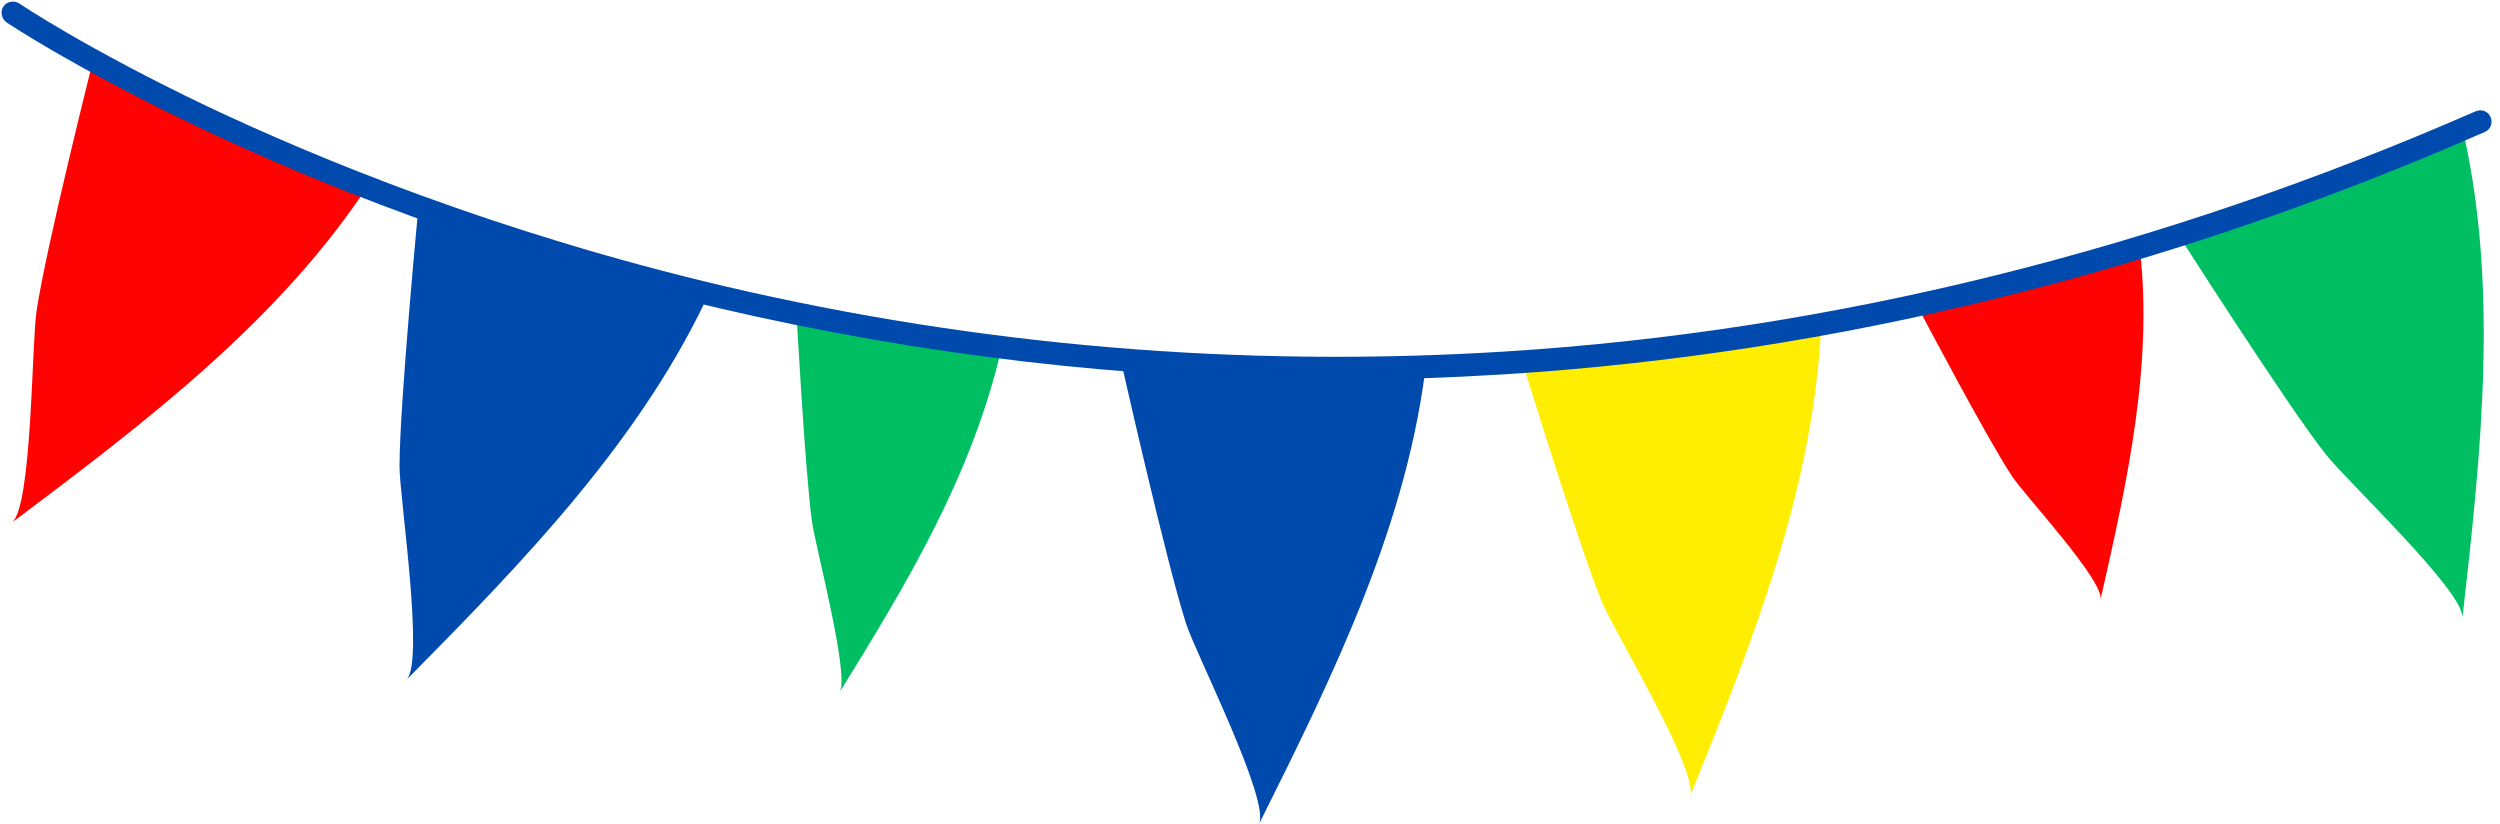 <?xml version="1.0" encoding="UTF-8" standalone="no"?><svg xmlns="http://www.w3.org/2000/svg" xmlns:xlink="http://www.w3.org/1999/xlink" fill="#000000" height="166.7" preserveAspectRatio="xMidYMid meet" version="1" viewBox="-0.3 -0.3 505.6 166.7" width="505.6" zoomAndPan="magnify"><g id="change1_2"><path d="M2.1,105.4c27-20.3,54.6-41.1,72.9-69.5C62,35.4,51,28.4,40,22.3C30.2,17,18.9,10.4,18.9,10.4 S8.9,50.1,7.1,62.6C6.1,68.8,6.2,102.3,2.1,105.4z" fill="#ff0202"/></g><g id="change2_2"><path d="M81.9,137.2c23.7-24,47.9-48.8,61.8-79.5c-12.9,1.5-24.9-3.9-36.7-8.2c-10.4-3.8-22.6-8.7-22.6-8.7 S80.5,81.5,80.5,94C80.5,100.4,85.6,133.5,81.9,137.2z" fill="#004aad"/></g><g id="change3_1"><path d="M169.5,139.7c13.3-21.5,26.8-43.7,32.8-69.8c-8.5,2.3-17.1-0.9-25.5-3.3c-7.4-2.1-16.1-4.9-16.1-4.9 s1.8,33.2,3.2,43.4C164.6,110.2,171.6,136.4,169.5,139.7z" fill="#00bf63"/></g><g id="change2_3"><path d="M254.3,166.4c15.1-30.2,30.4-61.3,34-94.8c-11.8,5.4-24.9,4-37.4,3.6c-11.1-0.4-24.2-1.2-24.2-1.2 s9,39.9,12.9,51.9C241.5,131.8,256.7,161.7,254.3,166.4z" fill="#004aad"/></g><g id="change4_1"><path d="M341.5,160.7c12.7-31.3,25.5-63.4,26.6-97.2c-11.3,6.3-24.5,5.9-37,6.5c-11.1,0.5-24.2,0.7-24.2,0.7 s12,39.1,16.8,50.8C326.1,127.3,343.4,155.9,341.5,160.7z" fill="#ffed02"/></g><g id="change1_1"><path d="M424.5,121c5.5-24.2,11-48.9,7.7-73c-7.5,6.3-17.2,8.1-26.4,10.5c-8.1,2.1-17.7,4.3-17.7,4.3 s13.6,25.8,18.5,33.2C409.1,99.8,425.4,117.3,424.5,121z" fill="#ff0202"/></g><g id="change3_2"><path d="M497.7,124.7c3.8-33.6,7.6-68-0.4-100.8c-9.2,9.1-22,12.3-34,16.1c-10.5,3.4-23.1,7.1-23.1,7.1 s22,34.5,29.8,44.4C473.9,96.6,498.3,119.5,497.7,124.7z" fill="#00bf63"/></g><g id="change2_1"><path d="M270,76.5c-42,0-83.9-4.9-125-14.5c-46.4-10.9-83-26-105.6-36.8C14.9,13.5,1.1,4.3,1,4.2C0,3.5-0.3,2,0.4,1 c0.7-1,2.1-1.3,3.2-0.6c0.1,0.1,13.7,9.2,38,20.8C64,31.8,100.4,46.8,146.3,57.6C198,69.7,251,74.1,303.9,70.8 c66.1-4.1,132.2-20.5,196.5-48.6c1.2-0.5,2.5,0,3,1.2c0.5,1.2,0,2.5-1.2,3c-64.8,28.4-131.5,44.8-198.2,49 C292.7,76.1,281.4,76.5,270,76.5z" fill="#004aad"/></g></svg>